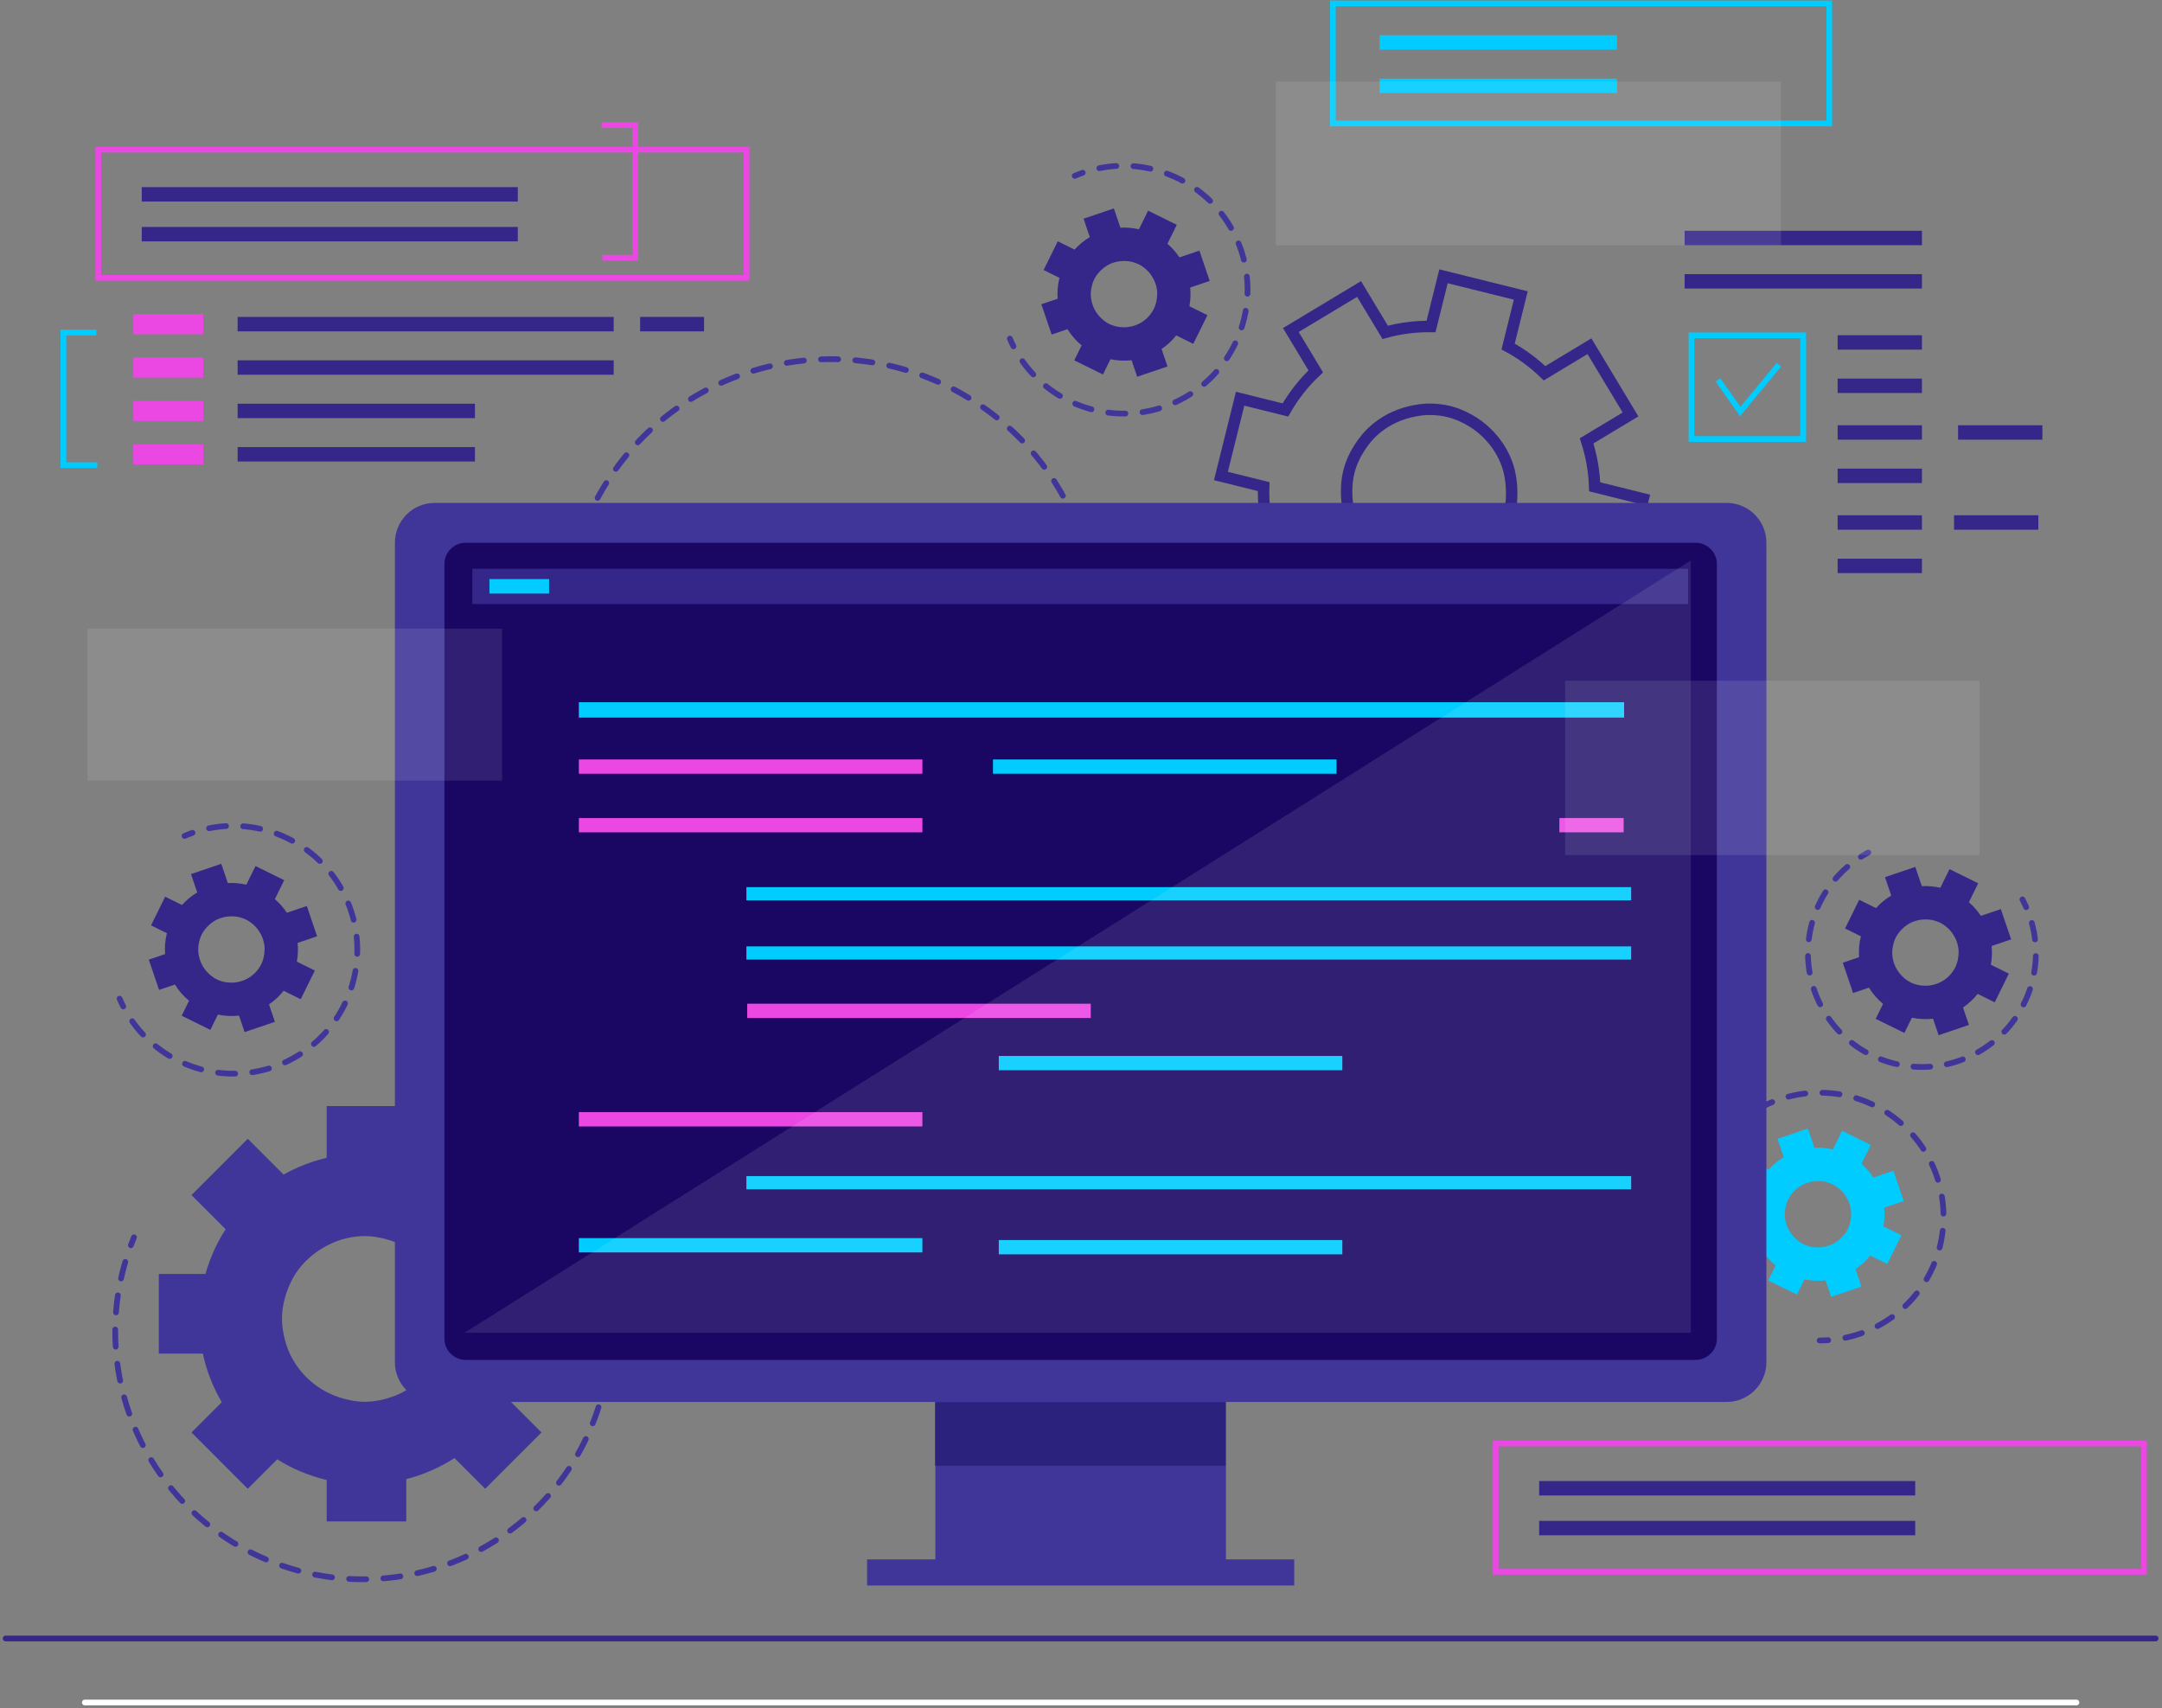 <?xml version="1.0" encoding="UTF-8" standalone="no"?>
<!-- Created with Inkscape (http://www.inkscape.org/) -->

<svg
   sodipodi:docname="2351535.svg"
   viewBox="0 0 502.987 397.385"
   height="397.385"
   width="502.987"
   xml:space="preserve"
   id="svg2"
   version="1.1"
   inkscape:version="1.2.1 (9c6d41e410, 2022-07-14)"
   xmlns:inkscape="http://www.inkscape.org/namespaces/inkscape"
   xmlns:sodipodi="http://sodipodi.sourceforge.net/DTD/sodipodi-0.dtd"
   xmlns="http://www.w3.org/2000/svg"
   xmlns:svg="http://www.w3.org/2000/svg"><rect x="0" y="0" width="502.987" height="397.385" fill="#808080" stroke="none"/><defs
     id="defs6"><clipPath
       clipPathUnits="userSpaceOnUse"
       id="clipPath26"><path
         d="M 0,500 H 500 V 0 H 0 Z"
         id="path24" /></clipPath><clipPath
       clipPathUnits="userSpaceOnUse"
       id="clipPath244"><path
         d="M 142.481,286.704 H 356.486 V 151.929 H 142.481 Z"
         id="path242" /></clipPath><clipPath
       clipPathUnits="userSpaceOnUse"
       id="clipPath260"><path
         d="M 76.68,274.813 H 149.023 V 248.282 H 76.68 Z"
         id="path258" /></clipPath><clipPath
       clipPathUnits="userSpaceOnUse"
       id="clipPath274"><path
         d="m 334.563,265.729 h 72.343 v -30.435 h -72.343 z"
         id="path272" /></clipPath><clipPath
       clipPathUnits="userSpaceOnUse"
       id="clipPath288"><path
         d="m 284.076,370.291 h 88.157 v -28.578 h -88.157 z"
         id="path286" /></clipPath><clipPath
       clipPathUnits="userSpaceOnUse"
       id="clipPath302"><path
         d="m 165.23,161.373 h 72.343 V 122.645 H 165.23 Z"
         id="path300" /></clipPath><clipPath
       clipPathUnits="userSpaceOnUse"
       id="clipPath316"><path
         d="M 0,500 H 500 V 0 H 0 Z"
         id="path314" /></clipPath></defs><sodipodi:namedview
     id="namedview4"
     pagecolor="#ffffff"
     bordercolor="#666666"
     borderopacity="1.0"
     inkscape:pageshadow="2"
     inkscape:pageopacity="0.0"
     inkscape:pagecheckerboard="0"
     inkscape:showpageshadow="2"
     inkscape:deskcolor="#d1d1d1"
     showgrid="false"
     inkscape:zoom="3.5510901"
     inkscape:cx="246.96641"
     inkscape:cy="354.82062"
     inkscape:window-width="1920"
     inkscape:window-height="1017"
     inkscape:window-x="-8"
     inkscape:window-y="1072"
     inkscape:window-maximized="1"
     inkscape:current-layer="g22" /><g
     id="g8"
     inkscape:groupmode="layer"
     inkscape:label="2351535"
     transform="matrix(1.333,0,0,-1.333,-77.858,518.152)"><g
       id="g20"
       transform="translate(-2.987,4.182)"><g
         id="g22"
         clip-path="url(#clipPath26)"><g
           id="g28"
           transform="translate(357.356,172.202)"><path
             d="M 0,0 C 0,0.505 0.017,1.005 0.051,1.5"
             style="fill:none;stroke:#403699;stroke-width:1;stroke-linecap:round;stroke-linejoin:miter;stroke-miterlimit:10;stroke-dasharray:none;stroke-opacity:1"
             id="path30" /></g><g
           id="g32"
           transform="translate(357.818,176.669)"><path
             d="m 0,0 c 2.058,9.798 10.749,17.155 21.159,17.155 11.942,0 21.622,-9.68 21.622,-21.622 0,-9.702 -6.39,-17.911 -15.192,-20.649 -1.11,-0.345 -2.259,-0.604 -3.438,-0.767"
             style="fill:none;stroke:#403699;stroke-width:1;stroke-linecap:round;stroke-linejoin:miter;stroke-miterlimit:10;stroke-dasharray:2.996, 2.996;stroke-dashoffset:0;stroke-opacity:1"
             id="path34" /></g><g
           id="g36"
           transform="translate(380.478,150.632)"><path
             d="M 0,0 C -0.496,-0.033 -0.996,-0.051 -1.5,-0.051"
             style="fill:none;stroke:#403699;stroke-width:1;stroke-linecap:round;stroke-linejoin:miter;stroke-miterlimit:10;stroke-dasharray:none;stroke-opacity:1"
             id="path38" /></g><g
           id="g40"
           transform="translate(93.598,238.631)"><path
             d="M 0,0 C 0.463,0.199 0.929,0.381 1.398,0.545"
             style="fill:none;stroke:#403699;stroke-width:1;stroke-linecap:round;stroke-linejoin:miter;stroke-miterlimit:10;stroke-dasharray:none;stroke-opacity:1"
             id="path42" /></g><g
           id="g44"
           transform="translate(97.883,239.971)"><path
             d="m 0,0 c 9.815,1.978 20.006,-3.104 24.116,-12.667 4.715,-10.972 -0.357,-23.687 -11.327,-28.402 -8.914,-3.831 -18.98,-1.202 -24.971,5.804 -0.755,0.884 -1.446,1.837 -2.062,2.856"
             style="fill:none;stroke:#403699;stroke-width:1;stroke-linecap:round;stroke-linejoin:miter;stroke-miterlimit:10;stroke-dasharray:2.996, 2.996;stroke-dashoffset:0;stroke-opacity:1"
             id="path46" /></g><g
           id="g48"
           transform="translate(82.909,208.872)"><path
             d="M 0,0 C -0.227,0.441 -0.44,0.894 -0.639,1.357"
             style="fill:none;stroke:#403699;stroke-width:1;stroke-linecap:round;stroke-linejoin:miter;stroke-miterlimit:10;stroke-dasharray:none;stroke-opacity:1"
             id="path50" /></g><g
           id="g52"
           transform="translate(248.97,353.836)"><path
             d="M 0,0 C 0.463,0.199 0.93,0.381 1.398,0.545"
             style="fill:none;stroke:#403699;stroke-width:1;stroke-linecap:round;stroke-linejoin:miter;stroke-miterlimit:10;stroke-dasharray:none;stroke-opacity:1"
             id="path54" /></g><g
           id="g56"
           transform="translate(253.256,355.175)"><path
             d="m 0,0 c 9.814,1.978 20.006,-3.103 24.116,-12.667 4.715,-10.971 -0.356,-23.687 -11.328,-28.402 -8.914,-3.83 -18.979,-1.201 -24.97,5.805 -0.756,0.883 -1.446,1.837 -2.062,2.855"
             style="fill:none;stroke:#403699;stroke-width:1;stroke-linecap:round;stroke-linejoin:miter;stroke-miterlimit:10;stroke-dasharray:2.996, 2.996;stroke-dashoffset:0;stroke-opacity:1"
             id="path58" /></g><g
           id="g60"
           transform="translate(238.281,324.077)"><path
             d="M 0,0 C -0.227,0.441 -0.44,0.894 -0.639,1.357"
             style="fill:none;stroke:#403699;stroke-width:1;stroke-linecap:round;stroke-linejoin:miter;stroke-miterlimit:10;stroke-dasharray:none;stroke-opacity:1"
             id="path62" /></g><g
           id="g64"
           transform="translate(183.602,235.182)"><path
             d="M 0,0 C -22.273,12.591 -30.122,40.853 -17.532,63.126 -4.941,85.399 23.321,93.248 45.594,80.657 63.691,70.427 72.266,49.852 68.092,30.549 67.129,26.094 65.487,21.708 63.126,17.531"
             style="fill:none;stroke:#403699;stroke-width:1;stroke-linecap:round;stroke-linejoin:miter;stroke-miterlimit:10;stroke-dasharray:3;stroke-dashoffset:0;stroke-opacity:1"
             id="path66" /></g><g
           id="g68"
           transform="translate(414.371,227.552)"><path
             d="M 0,0 C 0.237,-0.445 0.456,-0.896 0.657,-1.35"
             style="fill:none;stroke:#403699;stroke-width:1;stroke-linecap:round;stroke-linejoin:miter;stroke-miterlimit:10;stroke-dasharray:none;stroke-opacity:1"
             id="path70" /></g><g
           id="g72"
           transform="translate(416.009,223.448)"><path
             d="m 0,0 c 2.409,-8.767 -1.467,-18.34 -9.824,-22.798 -9.69,-5.168 -21.735,-1.502 -26.902,8.188 -4.199,7.873 -2.566,17.299 3.391,23.33 0.704,0.713 1.469,1.378 2.292,1.988"
             style="fill:none;stroke:#403699;stroke-width:1;stroke-linecap:round;stroke-linejoin:miter;stroke-miterlimit:10;stroke-dasharray:2.925, 2.925;stroke-dashoffset:0;stroke-opacity:1"
             id="path74" /></g><g
           id="g76"
           transform="translate(386.174,234.984)"><path
             d="M 0,0 C 0.419,0.266 0.852,0.518 1.296,0.755"
             style="fill:none;stroke:#403699;stroke-width:1;stroke-linecap:round;stroke-linejoin:miter;stroke-miterlimit:10;stroke-dasharray:none;stroke-opacity:1"
             id="path78" /></g><g
           id="g80"
           transform="translate(141.195,192.051)"><path
             d="M 0,0 C 0.464,-0.191 0.923,-0.39 1.377,-0.596"
             style="fill:none;stroke:#403699;stroke-width:1;stroke-linecap:round;stroke-linejoin:miter;stroke-miterlimit:10;stroke-dasharray:none;stroke-opacity:1"
             id="path82" /></g><g
           id="g84"
           transform="translate(145.255,190.127)"><path
             d="m 0,0 c 19.251,-10.371 27.921,-33.834 19.398,-54.49 -9.1,-22.056 -34.357,-32.559 -56.413,-23.458 -17.921,7.394 -28.214,25.454 -26.563,43.797 0.295,3.28 0.972,6.568 2.056,9.806"
             style="fill:none;stroke:#403699;stroke-width:1;stroke-linecap:round;stroke-linejoin:miter;stroke-miterlimit:10;stroke-dasharray:2.993, 2.993;stroke-dashoffset:0;stroke-opacity:1"
             id="path86" /></g><g
           id="g88"
           transform="translate(84.233,167.196)"><path
             d="M 0,0 C 0.174,0.467 0.357,0.932 0.548,1.396"
             style="fill:none;stroke:#403699;stroke-width:1;stroke-linecap:round;stroke-linejoin:miter;stroke-miterlimit:10;stroke-dasharray:none;stroke-opacity:1"
             id="path90" /></g><g
           id="g92"
           transform="translate(139.171,151.25)"
           style="fill:#403699;fill-opacity:1"><path
             d="m 0,0 c -0.227,-1.038 -0.582,-2.021 -1.019,-2.962 -1.248,-2.692 -3.299,-4.904 -5.846,-6.391 -0.743,-0.432 -1.517,-0.803 -2.337,-1.1 -1.538,-0.558 -3.175,-0.912 -4.906,-0.912 -1.566,0 -3.045,0.312 -4.457,0.773 -0.765,0.249 -1.495,0.554 -2.198,0.921 -2.818,1.474 -5.091,3.814 -6.434,6.709 -0.371,0.801 -0.658,1.641 -0.879,2.513 -0.289,1.139 -0.488,2.312 -0.488,3.541 0,1.73 0.354,3.368 0.912,4.906 0.375,1.036 0.836,2.026 1.426,2.938 1.355,2.087 3.247,3.76 5.463,4.918 1.119,0.585 2.296,1.069 3.563,1.345 0.998,0.219 2.029,0.35 3.092,0.35 1.229,0 2.402,-0.2 3.541,-0.488 1.32,-0.334 2.555,-0.856 3.702,-1.525 1.962,-1.144 3.642,-2.699 4.875,-4.6 0.674,-1.04 1.175,-2.187 1.566,-3.387 C 0.037,6.137 0.349,4.657 0.349,3.092 0.349,2.028 0.218,0.998 0,0 M 22.432,-2.962 V 10.936 H 13.7 c -0.748,2.657 -1.867,5.152 -3.297,7.44 l 6.326,6.326 -9.827,9.827 -6.472,-6.472 c -2.256,1.317 -4.704,2.328 -7.295,2.998 v 9.177 h -13.898 v -9.027 c -2.667,-0.629 -5.192,-1.615 -7.516,-2.926 l -6.251,6.25 -9.827,-9.827 5.96,-5.96 c -1.54,-2.385 -2.73,-5.009 -3.519,-7.806 H -50.06 V -2.962 h 7.684 c 0.647,-3.036 1.785,-5.883 3.303,-8.483 l -5.284,-5.284 9.827,-9.828 5.137,5.138 c 2.626,-1.642 5.529,-2.871 8.63,-3.602 v -7.238 h 13.898 v 7.388 c 3.022,0.781 5.854,2.024 8.407,3.674 l 5.36,-5.36 9.827,9.828 -5.649,5.649 c 1.41,2.501 2.464,5.226 3.081,8.118 z"
             style="fill:#403699;fill-opacity:1;fill-rule:nonzero;stroke:none"
             id="path94" /></g><g
           id="g96"
           transform="translate(323.778,292.258)"><path
             d="m 0,0 c -0.471,-0.953 -1.053,-1.821 -1.703,-2.629 -1.86,-2.311 -4.384,-3.963 -7.215,-4.791 -0.825,-0.242 -1.666,-0.414 -2.533,-0.505 -1.627,-0.171 -3.301,-0.119 -4.981,0.298 -1.52,0.377 -2.88,1.037 -4.14,1.825 -0.682,0.427 -1.317,0.898 -1.91,1.424 -2.38,2.11 -4.022,4.929 -4.626,8.062 -0.167,0.867 -0.244,1.752 -0.247,2.652 -0.005,1.175 0.083,2.361 0.379,3.554 0.417,1.679 1.157,3.182 2.069,4.541 0.614,0.915 1.301,1.765 2.094,2.506 1.817,1.7 4.057,2.867 6.487,3.457 1.227,0.298 2.486,0.483 3.782,0.446 1.022,-0.029 2.053,-0.151 3.085,-0.407 1.192,-0.296 2.282,-0.773 3.318,-1.328 1.201,-0.642 2.274,-1.446 3.226,-2.372 1.627,-1.584 2.883,-3.498 3.621,-5.641 C 1.109,9.921 1.319,8.688 1.409,7.429 1.516,5.947 1.462,4.436 1.085,2.917 0.828,1.884 0.452,0.916 0,0 Z m 21.056,-8.285 3.351,13.488 -8.473,2.106 c -0.086,2.759 -0.57,5.451 -1.406,8.016 l 7.665,4.613 -7.168,11.908 -7.841,-4.721 c -1.872,1.822 -4.003,3.394 -6.357,4.668 l 2.214,8.907 -13.487,3.352 -2.178,-8.76 c -2.739,0.032 -5.428,-0.315 -8,-1.027 l -4.559,7.573 -11.907,-7.167 4.347,-7.222 c -2.07,-1.943 -3.859,-4.202 -5.298,-6.727 l -7.903,1.964 -3.352,-13.488 7.457,-1.853 c -0.104,-3.102 0.314,-6.139 1.159,-9.029 l -6.402,-3.854 7.167,-11.907 6.225,3.747 c 2.152,-2.227 4.672,-4.119 7.505,-5.578 l -1.745,-7.023 13.488,-3.352 1.782,7.17 c 3.121,0.029 6.169,0.553 9.045,1.538 l 3.909,-6.494 11.907,7.167 -4.12,6.845 c 1.972,2.087 3.651,4.477 4.947,7.135 z"
             style="fill:none;stroke:#352789;stroke-width:2;stroke-linecap:butt;stroke-linejoin:miter;stroke-miterlimit:10;stroke-dasharray:none;stroke-opacity:1"
             id="path98" /></g><g
           id="g100"
           transform="translate(106.32,215.193)"><path
             d="m 0,0 c -0.266,-0.334 -0.569,-0.625 -0.894,-0.887 -0.928,-0.748 -2.06,-1.18 -3.242,-1.263 -0.345,-0.024 -0.69,-0.02 -1.038,0.018 -0.654,0.073 -1.306,0.236 -1.93,0.544 -0.564,0.278 -1.042,0.654 -1.469,1.071 -0.232,0.226 -0.44,0.465 -0.628,0.722 -0.754,1.032 -1.157,2.28 -1.126,3.562 0.008,0.354 0.054,0.709 0.13,1.062 0.098,0.462 0.235,0.92 0.453,1.362 0.308,0.624 0.726,1.152 1.201,1.607 0.319,0.306 0.662,0.581 1.036,0.805 0.86,0.511 1.839,0.778 2.843,0.801 0.508,0.012 1.018,-0.023 1.523,-0.148 0.399,-0.1 0.794,-0.235 1.177,-0.425 0.443,-0.218 0.83,-0.498 1.189,-0.805 C -0.359,7.671 -0.006,7.264 0.288,6.818 0.792,6.058 1.121,5.198 1.227,4.294 1.285,3.8 1.262,3.298 1.189,2.796 1.104,2.205 0.954,1.616 0.675,1.052 0.486,0.668 0.256,0.32 0,0 m 7.557,-5.056 2.471,5.008 -3.147,1.553 C 7.084,2.596 7.125,3.693 7.016,4.772 L 10.42,5.928 8.626,11.216 5.143,10.034 c -0.579,0.875 -1.282,1.675 -2.096,2.377 l 1.631,3.307 -5.008,2.47 -1.605,-3.252 c -1.072,0.248 -2.158,0.341 -3.229,0.282 l -1.141,3.363 -5.288,-1.794 1.088,-3.207 c -0.979,-0.586 -1.874,-1.32 -2.656,-2.188 l -2.935,1.448 -2.47,-5.009 2.769,-1.365 C -16.104,5.257 -16.2,4.028 -16.115,2.821 l -2.843,-0.965 1.794,-5.288 2.764,0.938 c 0.655,-1.059 1.482,-2.017 2.47,-2.832 l -1.287,-2.609 5.009,-2.47 1.313,2.663 c 1.228,-0.256 2.469,-0.312 3.683,-0.171 l 0.978,-2.885 5.289,1.795 -1.032,3.04 c 0.953,0.651 1.817,1.445 2.553,2.378 z"
             style="fill:#352789;fill-opacity:1;fill-rule:nonzero;stroke:none"
             id="path102" /></g><g
           id="g104"
           transform="translate(401.976,214.652)"><path
             d="m 0,0 c -0.266,-0.334 -0.568,-0.625 -0.894,-0.887 -0.928,-0.748 -2.06,-1.18 -3.242,-1.263 -0.344,-0.024 -0.69,-0.02 -1.038,0.019 -0.653,0.072 -1.306,0.235 -1.93,0.543 -0.564,0.278 -1.042,0.654 -1.469,1.071 -0.232,0.226 -0.441,0.465 -0.628,0.723 -0.754,1.032 -1.157,2.279 -1.126,3.562 0.009,0.354 0.055,0.708 0.13,1.061 0.098,0.462 0.235,0.92 0.453,1.363 0.307,0.623 0.726,1.151 1.201,1.606 0.319,0.306 0.662,0.582 1.036,0.805 0.86,0.511 1.839,0.778 2.844,0.801 0.507,0.012 1.017,-0.023 1.522,-0.148 0.399,-0.1 0.793,-0.235 1.177,-0.424 0.443,-0.219 0.83,-0.499 1.19,-0.806 C -0.358,7.671 -0.006,7.264 0.288,6.818 0.792,6.058 1.121,5.198 1.228,4.294 1.285,3.8 1.262,3.298 1.189,2.796 1.104,2.205 0.954,1.616 0.676,1.052 0.486,0.669 0.256,0.32 0,0 m 7.558,-5.056 2.47,5.009 -3.146,1.552 C 7.084,2.596 7.125,3.693 7.017,4.772 L 10.42,5.928 8.626,11.216 5.143,10.034 C 4.564,10.91 3.861,11.709 3.047,12.411 l 1.632,3.308 -5.009,2.47 -1.605,-3.252 c -1.072,0.247 -2.158,0.34 -3.228,0.281 l -1.142,3.363 -5.288,-1.794 1.088,-3.207 c -0.978,-0.586 -1.874,-1.319 -2.656,-2.188 l -2.935,1.448 -2.47,-5.009 2.769,-1.365 c -0.307,-1.209 -0.402,-2.438 -0.318,-3.645 l -2.843,-0.965 1.794,-5.288 2.765,0.938 c 0.654,-1.058 1.481,-2.017 2.469,-2.832 l -1.287,-2.609 5.009,-2.469 1.312,2.662 c 1.229,-0.256 2.47,-0.312 3.684,-0.171 l 0.979,-2.884 5.288,1.794 -1.032,3.04 c 0.953,0.651 1.818,1.445 2.553,2.378 z"
             style="fill:#352789;fill-opacity:1;fill-rule:nonzero;stroke:none"
             id="path106" /></g><g
           id="g108"
           transform="translate(383.222,168.987)"><path
             d="m 0,0 c -0.266,-0.333 -0.568,-0.624 -0.894,-0.886 -0.927,-0.748 -2.06,-1.18 -3.242,-1.263 -0.344,-0.025 -0.69,-0.02 -1.038,0.018 -0.653,0.072 -1.306,0.236 -1.93,0.544 -0.564,0.278 -1.042,0.653 -1.469,1.07 -0.231,0.227 -0.44,0.466 -0.628,0.723 -0.754,1.032 -1.156,2.28 -1.126,3.562 0.009,0.354 0.055,0.709 0.13,1.062 0.098,0.462 0.235,0.92 0.454,1.362 0.307,0.624 0.725,1.152 1.2,1.607 0.32,0.306 0.662,0.581 1.037,0.805 0.859,0.511 1.838,0.778 2.843,0.801 0.507,0.012 1.017,-0.023 1.523,-0.149 0.399,-0.099 0.793,-0.235 1.176,-0.424 0.443,-0.218 0.83,-0.499 1.19,-0.805 C -0.358,7.672 -0.006,7.265 0.288,6.819 0.792,6.059 1.121,5.199 1.228,4.295 1.285,3.801 1.262,3.298 1.189,2.796 1.104,2.205 0.954,1.617 0.676,1.053 0.487,0.669 0.257,0.321 0,0 m 7.558,-5.055 2.47,5.008 -3.146,1.553 C 7.084,2.597 7.125,3.694 7.017,4.773 L 10.421,5.929 8.626,11.217 5.144,10.035 C 4.564,10.91 3.862,11.71 3.047,12.412 l 1.632,3.307 -5.008,2.47 -1.606,-3.252 c -1.072,0.248 -2.158,0.34 -3.228,0.282 l -1.142,3.363 -5.288,-1.794 1.088,-3.208 c -0.978,-0.585 -1.874,-1.319 -2.655,-2.187 l -2.935,1.448 -2.47,-5.009 2.768,-1.366 c -0.307,-1.209 -0.402,-2.437 -0.318,-3.644 l -2.843,-0.965 1.794,-5.288 2.765,0.938 c 0.654,-1.059 1.482,-2.018 2.469,-2.832 l -1.287,-2.609 5.009,-2.47 1.313,2.662 c 1.228,-0.255 2.469,-0.311 3.683,-0.17 l 0.979,-2.885 5.288,1.795 -1.032,3.04 c 0.954,0.65 1.818,1.445 2.554,2.378 z"
             style="fill:#00ccff;fill-opacity:1;fill-rule:nonzero;stroke:none"
             id="path110" /></g><g
           id="g112"
           transform="translate(262.102,329.573)"><path
             d="m 0,0 c -0.266,-0.333 -0.568,-0.625 -0.894,-0.886 -0.928,-0.748 -2.06,-1.181 -3.242,-1.264 -0.344,-0.024 -0.69,-0.019 -1.038,0.019 -0.653,0.072 -1.306,0.236 -1.93,0.544 -0.564,0.278 -1.042,0.653 -1.469,1.07 -0.232,0.226 -0.44,0.466 -0.628,0.723 -0.754,1.032 -1.157,2.279 -1.126,3.562 0.009,0.354 0.055,0.708 0.13,1.062 0.098,0.462 0.235,0.92 0.453,1.362 0.307,0.624 0.726,1.151 1.201,1.606 0.319,0.307 0.662,0.582 1.036,0.805 0.86,0.512 1.839,0.778 2.844,0.802 0.507,0.012 1.017,-0.024 1.522,-0.149 0.399,-0.099 0.793,-0.235 1.177,-0.424 0.443,-0.218 0.83,-0.499 1.19,-0.805 C -0.358,7.671 -0.006,7.264 0.288,6.819 0.792,6.058 1.121,5.199 1.228,4.294 1.285,3.8 1.262,3.298 1.189,2.796 1.104,2.205 0.954,1.617 0.676,1.052 0.486,0.669 0.256,0.321 0,0 m 7.558,-5.055 2.47,5.008 -3.146,1.552 C 7.084,2.596 7.125,3.694 7.017,4.773 L 10.42,5.928 8.626,11.216 5.143,10.035 C 4.564,10.91 3.861,11.709 3.047,12.412 l 1.632,3.307 -5.009,2.47 -1.605,-3.252 c -1.072,0.247 -2.158,0.34 -3.228,0.281 l -1.142,3.364 -5.288,-1.794 1.088,-3.208 c -0.978,-0.585 -1.874,-1.319 -2.656,-2.187 l -2.934,1.447 -2.471,-5.008 2.769,-1.366 C -16.104,5.257 -16.2,4.029 -16.115,2.822 l -2.843,-0.965 1.794,-5.289 2.765,0.938 c 0.654,-1.058 1.482,-2.017 2.469,-2.832 l -1.287,-2.608 5.009,-2.47 1.312,2.662 c 1.229,-0.256 2.47,-0.311 3.684,-0.171 l 0.979,-2.884 5.288,1.795 -1.032,3.04 c 0.954,0.65 1.818,1.445 2.553,2.377 z"
             style="fill:#352789;fill-opacity:1;fill-rule:nonzero;stroke:none"
             id="path114" /></g><g
           id="g116"
           transform="translate(362.732,139.847)"><path
             d="m 0,0 h -225.465 c -3.84,0 -6.952,3.112 -6.952,6.952 v 143.009 c 0,3.839 3.112,6.952 6.952,6.952 H 0 c 3.84,0 6.952,-3.113 6.952,-6.952 V 6.952 C 6.952,3.112 3.84,0 0,0"
             style="fill:#403699;fill-opacity:1;fill-rule:nonzero;stroke:none"
             id="path118" /></g><g
           id="g120"
           transform="translate(357.324,147.185)"><path
             d="m 0,0 h -214.648 c -2.053,0 -3.716,1.663 -3.716,3.716 v 135.19 c 0,2.052 1.663,3.716 3.716,3.716 H 0 c 2.053,0 3.716,-1.664 3.716,-3.716 V 3.716 C 3.716,1.663 2.053,0 0,0"
             style="fill:#1a0763;fill-opacity:1;fill-rule:nonzero;stroke:none"
             id="path122" /></g><path
           d="m 275.358,109.173 h -50.716 v 31.167 h 50.716 z"
           style="fill:#403699;fill-opacity:1;fill-rule:nonzero;stroke:none"
           id="path124" /><path
           d="m 275.296,128.715 h -50.689 v 11.097 h 50.689 z"
           style="fill:#2a227c;fill-opacity:1;fill-rule:nonzero;stroke:none"
           id="path126" /><path
           d="m 287.276,107.813 h -74.552 v 4.558 h 74.552 z"
           style="fill:#403699;fill-opacity:1;fill-rule:nonzero;stroke:none"
           id="path128" /><path
           d="M 356.018,279.11 H 143.831 v 6.15 h 212.187 z"
           style="fill:#352789;fill-opacity:1;fill-rule:nonzero;stroke:none"
           id="path130" /><path
           d="m 157.227,280.937 h -10.409 v 2.526 h 10.409 z"
           style="fill:#00ccff;fill-opacity:1;fill-rule:nonzero;stroke:none"
           id="path132" /><path
           d="M 344.848,259.289 H 162.421 v 2.684 h 182.427 z"
           style="fill:#00ccff;fill-opacity:1;fill-rule:nonzero;stroke:none"
           id="path134" /><path
           d="M 346.082,227.391 H 191.665 v 2.307 h 154.417 z"
           style="fill:#00ccff;fill-opacity:1;fill-rule:nonzero;stroke:none"
           id="path136" /><path
           d="M 346.082,176.958 H 191.665 v 2.306 h 154.417 z"
           style="fill:#00ccff;fill-opacity:1;fill-rule:nonzero;stroke:none"
           id="path138" /><path
           d="M 346.082,217.051 H 191.665 v 2.306 h 154.417 z"
           style="fill:#00ccff;fill-opacity:1;fill-rule:nonzero;stroke:none"
           id="path140" /><path
           d="m 222.379,249.488 h -59.958 v 2.494 h 59.958 z"
           style="fill:#ea47e3;fill-opacity:1;fill-rule:nonzero;stroke:none"
           id="path142" /><path
           d="m 222.379,165.949 h -59.958 v 2.494 h 59.958 z"
           style="fill:#00ccff;fill-opacity:1;fill-rule:nonzero;stroke:none"
           id="path144" /><path
           d="m 222.379,187.933 h -59.958 v 2.494 h 59.958 z"
           style="fill:#ea47e3;fill-opacity:1;fill-rule:nonzero;stroke:none"
           id="path146" /><path
           d="m 222.379,239.263 h -59.958 v 2.494 h 59.958 z"
           style="fill:#ea47e3;fill-opacity:1;fill-rule:nonzero;stroke:none"
           id="path148" /><path
           d="m 344.77,239.263 h -11.218 v 2.494 h 11.218 z"
           style="fill:#ea47e3;fill-opacity:1;fill-rule:nonzero;stroke:none"
           id="path150" /><path
           d="m 294.657,249.488 h -59.959 v 2.494 h 59.959 z"
           style="fill:#00ccff;fill-opacity:1;fill-rule:nonzero;stroke:none"
           id="path152" /><path
           d="m 295.672,197.741 h -59.959 v 2.494 h 59.959 z"
           style="fill:#00ccff;fill-opacity:1;fill-rule:nonzero;stroke:none"
           id="path154" /><path
           d="m 295.672,165.611 h -59.959 v 2.493 h 59.959 z"
           style="fill:#00ccff;fill-opacity:1;fill-rule:nonzero;stroke:none"
           id="path156" /><path
           d="m 251.765,206.86 h -59.959 v 2.493 h 59.959 z"
           style="fill:#ea47e3;fill-opacity:1;fill-rule:nonzero;stroke:none"
           id="path158" /><path
           d="m 168.501,326.697 h -65.635 v 2.517 h 65.635 z"
           style="fill:#352789;fill-opacity:1;fill-rule:nonzero;stroke:none"
           id="path162" /><path
           d="M 151.767,349.352 H 86.132 v 2.517 h 65.635 z"
           style="fill:#352789;fill-opacity:1;fill-rule:nonzero;stroke:none"
           id="path164" /><path
           d="M 151.767,342.4 H 86.132 v 2.517 h 65.635 z"
           style="fill:#352789;fill-opacity:1;fill-rule:nonzero;stroke:none"
           id="path166" /><path
           d="m 184.275,326.697 h -11.159 v 2.521 h 11.159 z"
           style="fill:#352789;fill-opacity:1;fill-rule:nonzero;stroke:none"
           id="path168" /><path
           d="m 168.501,319.125 h -65.635 v 2.517 h 65.635 z"
           style="fill:#352789;fill-opacity:1;fill-rule:nonzero;stroke:none"
           id="path172" /><path
           d="m 144.286,311.554 h -41.42 v 2.517 h 41.42 z"
           style="fill:#352789;fill-opacity:1;fill-rule:nonzero;stroke:none"
           id="path176" /><path
           d="m 144.286,303.983 h -41.42 v 2.516 h 41.42 z"
           style="fill:#352789;fill-opacity:1;fill-rule:nonzero;stroke:none"
           id="path180" /><g
           id="g9415"
           style="stroke:#ea47e3;stroke-opacity:1"><path
             d="M 96.374,326.697 H 85.157 v 2.494 h 11.217 z"
             style="fill:#ea47e3;fill-opacity:1;fill-rule:nonzero;stroke:#ea47e3;stroke-opacity:1"
             id="path160" /><path
             d="M 96.374,319.125 H 85.157 v 2.494 h 11.217 z"
             style="fill:#ea47e3;fill-opacity:1;fill-rule:nonzero;stroke:#ea47e3;stroke-opacity:1"
             id="path170" /><path
             d="M 96.374,311.554 H 85.157 v 2.494 h 11.217 z"
             style="fill:#ea47e3;fill-opacity:1;fill-rule:nonzero;stroke:#ea47e3;stroke-opacity:1"
             id="path174" /><path
             d="M 96.374,303.983 H 85.157 v 2.494 h 11.217 z"
             style="fill:#ea47e3;fill-opacity:1;fill-rule:nonzero;stroke:#ea47e3;stroke-opacity:1"
             id="path178" /><path
             d="M 191.69,336.034 H 78.543 v 22.381 H 191.69 Z"
             style="fill:none;stroke:#ea47e3;stroke-width:1;stroke-linecap:butt;stroke-linejoin:miter;stroke-miterlimit:10;stroke-dasharray:none;stroke-opacity:1"
             id="path182" /><g
             id="g184"
             transform="translate(166.37,362.684)"
             style="stroke:#ea47e3;stroke-opacity:1"><path
               d="M 0,0 H 5.904 V -23.139 H 0.16"
               style="fill:none;stroke:#ea47e3;stroke-width:1;stroke-linecap:butt;stroke-linejoin:miter;stroke-miterlimit:10;stroke-dasharray:none;stroke-opacity:1"
               id="path186" /></g></g><g
           id="g188"
           transform="translate(78.368,303.35)"><path
             d="M 0,0 H -5.905 V 23.139 H -0.16"
             style="fill:none;stroke:#00ccff;stroke-width:1;stroke-linecap:butt;stroke-linejoin:miter;stroke-miterlimit:10;stroke-dasharray:none;stroke-opacity:1"
             id="path190" /></g><path
           d="m 395.661,123.525 h -65.635 v 2.517 h 65.635 z"
           style="fill:#352789;fill-opacity:1;fill-rule:nonzero;stroke:none"
           id="path192" /><path
           d="m 395.661,116.574 h -65.635 v 2.517 h 65.635 z"
           style="fill:#352789;fill-opacity:1;fill-rule:nonzero;stroke:none"
           id="path194" /><path
           d="m 396.833,341.738 h -41.42 v 2.517 h 41.42 z"
           style="fill:#352789;fill-opacity:1;fill-rule:nonzero;stroke:none"
           id="path196" /><path
           d="m 396.833,334.167 h -41.42 v 2.517 h 41.42 z"
           style="fill:#352789;fill-opacity:1;fill-rule:nonzero;stroke:none"
           id="path198" /><path
           d="m 396.833,323.509 h -14.715 v 2.517 h 14.715 z"
           style="fill:#352789;fill-opacity:1;fill-rule:nonzero;stroke:none"
           id="path200" /><path
           d="m 396.833,315.937 h -14.715 v 2.517 h 14.715 z"
           style="fill:#352789;fill-opacity:1;fill-rule:nonzero;stroke:none"
           id="path202" /><path
           d="m 396.833,307.794 h -14.715 v 2.517 h 14.715 z"
           style="fill:#352789;fill-opacity:1;fill-rule:nonzero;stroke:none"
           id="path204" /><path
           d="M 417.856,307.794 H 403.14 v 2.517 h 14.716 z"
           style="fill:#352789;fill-opacity:1;fill-rule:nonzero;stroke:none"
           id="path206" /><path
           d="m 396.833,300.223 h -14.715 v 2.517 h 14.715 z"
           style="fill:#352789;fill-opacity:1;fill-rule:nonzero;stroke:none"
           id="path208" /><path
           d="m 396.833,292.079 h -14.715 v 2.517 h 14.715 z"
           style="fill:#352789;fill-opacity:1;fill-rule:nonzero;stroke:none"
           id="path210" /><path
           d="m 417.15,292.079 h -14.715 v 2.517 h 14.715 z"
           style="fill:#352789;fill-opacity:1;fill-rule:nonzero;stroke:none"
           id="path212" /><path
           d="m 396.833,284.508 h -14.715 v 2.516 h 14.715 z"
           style="fill:#352789;fill-opacity:1;fill-rule:nonzero;stroke:none"
           id="path214" /><path
           d="m 343.607,375.863 h -41.42 v 2.517 h 41.42 z"
           style="fill:#00ccff;fill-opacity:1;fill-rule:nonzero;stroke:none"
           id="path216" /><path
           d="m 343.607,368.292 h -41.42 v 2.517 h 41.42 z"
           style="fill:#00ccff;fill-opacity:1;fill-rule:nonzero;stroke:none"
           id="path218" /><path
           d="M 435.584,110.207 H 322.438 v 22.381 h 113.146 z"
           style="fill:none;stroke:#ea47e3;stroke-width:1;stroke-linecap:butt;stroke-linejoin:miter;stroke-miterlimit:10;stroke-dasharray:none;stroke-opacity:1"
           id="path220" /><g
           id="g222"
           transform="translate(62.38,98.568)"
           style="stroke-width:1;stroke-dasharray:none"><path
             d="M 0,0 H 375.24"
             style="fill:none;stroke:#352789;stroke-width:1;stroke-linecap:round;stroke-linejoin:miter;stroke-miterlimit:10;stroke-dasharray:none;stroke-opacity:1"
             id="path224" /></g><g
           id="g226"
           transform="translate(76.202,87.394)"
           style="stroke-width:1;stroke-dasharray:none;stroke:#ffffff;stroke-opacity:1"><path
             d="M 0,0 H 347.596"
             style="fill:none;stroke:#ffffff;stroke-width:1;stroke-linecap:round;stroke-linejoin:miter;stroke-miterlimit:10;stroke-dasharray:none;stroke-opacity:1"
             id="path228" /></g><path
           d="m 380.654,362.981 h -86.633 v 20.951 h 86.633 z"
           style="fill:none;stroke:#00ccff;stroke-width:1;stroke-linecap:butt;stroke-linejoin:miter;stroke-miterlimit:10;stroke-dasharray:none;stroke-opacity:1"
           id="path230" /><path
           d="m 376.112,307.91 h -19.497 v 18.088 h 19.497 z"
           style="fill:none;stroke:#00ccff;stroke-width:1;stroke-linecap:butt;stroke-linejoin:miter;stroke-miterlimit:10;stroke-dasharray:none;stroke-opacity:1"
           id="path232" /><g
           id="g234"
           transform="translate(361.236,318.228)"><path
             d="m 0,0 3.886,-5.521 6.749,8.18"
             style="fill:none;stroke:#00ccff;stroke-width:1;stroke-linecap:butt;stroke-linejoin:miter;stroke-miterlimit:10;stroke-dasharray:none;stroke-opacity:1"
             id="path236" /></g><g
           id="g238"><g
             id="g240" /><g
             id="g252"><g
               clip-path="url(#clipPath244)"
               opacity="0.1"
               id="g250"><g
                 transform="translate(356.486,151.929)"
                 id="g248"><path
                   d="M 0,0 H -214.005 L 0,134.775 Z"
                   style="fill:#ffffff;fill-opacity:1;fill-rule:nonzero;stroke:none"
                   id="path246" /></g></g></g></g><g
           id="g254"><g
             id="g256" /><g
             id="g266"><g
               clip-path="url(#clipPath260)"
               opacity="0.1"
               id="g264"><path
                 d="M 149.023,248.282 H 76.68 v 26.53 h 72.343 z"
                 style="fill:#ffffff;fill-opacity:1;fill-rule:nonzero;stroke:none"
                 id="path262" /></g></g></g><g
           id="g268"><g
             id="g270" /><g
             id="g280"><g
               clip-path="url(#clipPath274)"
               opacity="0.1"
               id="g278"><path
                 d="m 406.906,235.294 h -72.344 v 30.436 h 72.344 z"
                 style="fill:#ffffff;fill-opacity:1;fill-rule:nonzero;stroke:none"
                 id="path276" /></g></g></g><g
           id="g282"><g
             id="g284" /><g
             id="g294"><g
               clip-path="url(#clipPath288)"
               opacity="0.1"
               id="g292"><path
                 d="m 372.233,341.713 h -88.157 v 28.579 h 88.157 z"
                 style="fill:#ffffff;fill-opacity:1;fill-rule:nonzero;stroke:none"
                 id="path290" /></g></g></g></g></g></g></svg>

